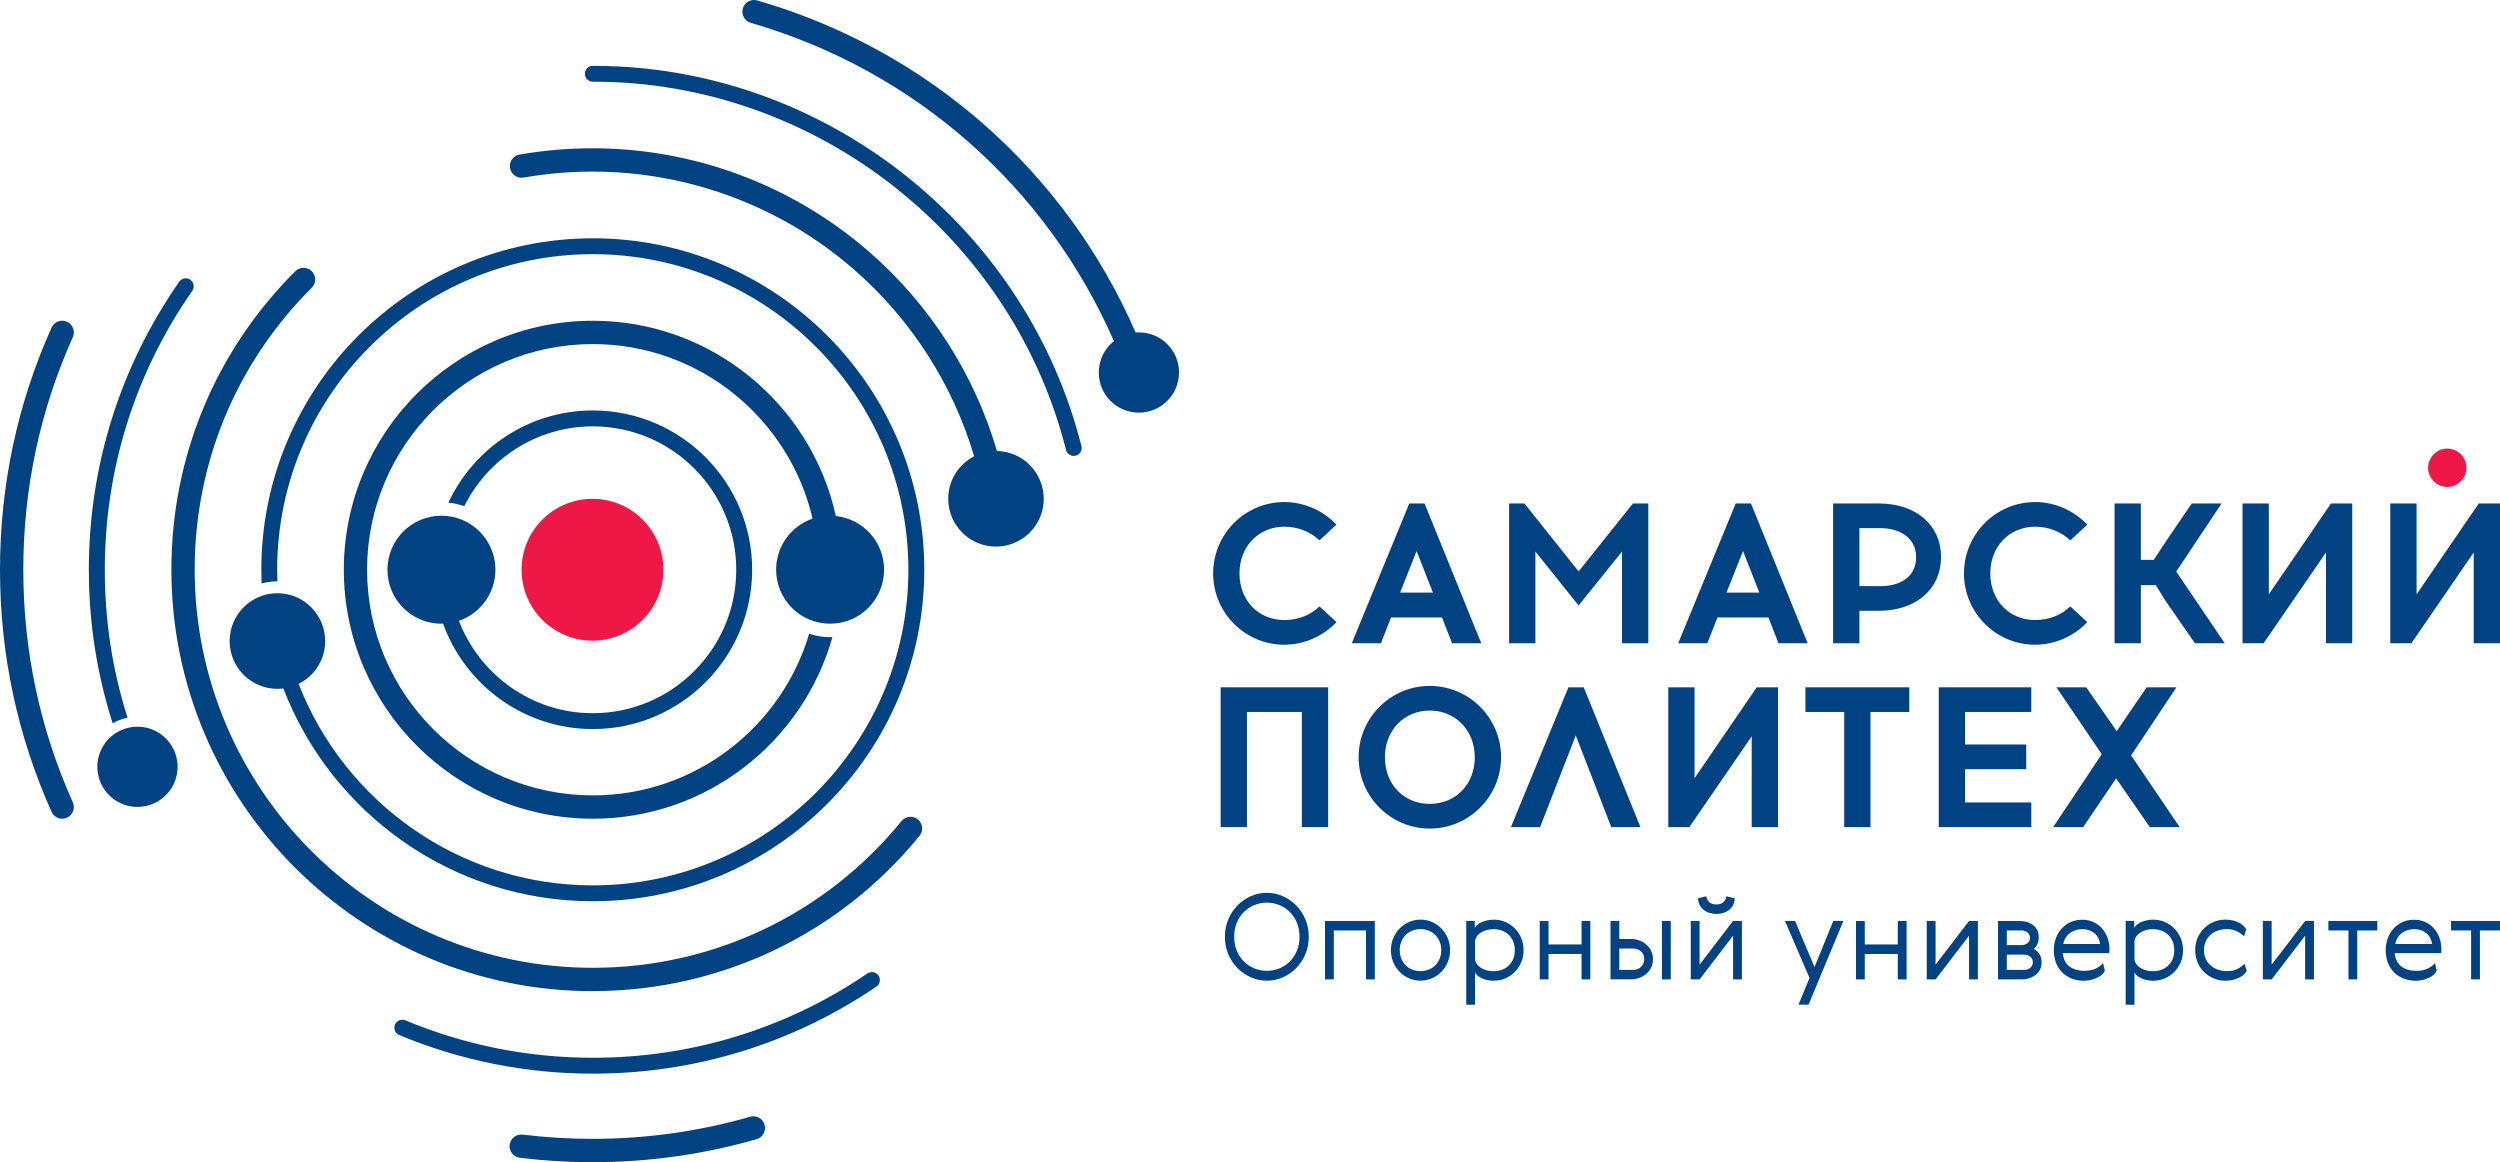 <?xml version="1.0" encoding="UTF-8"?>
<svg id="Layer_1" data-name="Layer 1" xmlns="http://www.w3.org/2000/svg" viewBox="0 0 860.49 400.02">
  <defs>
    <style>
      .cls-1 {
        fill: #004282;
      }

      .cls-1, .cls-2 {
        stroke-width: 0px;
      }

      .cls-2 {
        fill: #ed1846;
      }
    </style>
  </defs>
  <path class="cls-1" d="m460.01,180.59c-4.7-4.95-11.23-7.78-17.97-7.78-13.5,0-24.48,11.01-24.48,24.55s10.98,24.55,24.48,24.55c6.73,0,13.27-2.83,17.97-7.78l-5.86-5.41c-3.17,3.07-7.35,4.69-12.1,4.69-8.94,0-15.43-6.75-15.43-16.06s6.63-16.06,15.43-16.06c4.62,0,8.9,1.67,12.1,4.69l5.86-5.41Z"/>
  <polygon class="cls-1" points="809.63 221.42 809.63 173.3 802.31 173.3 780.92 204.57 780.92 173.3 771.87 173.3 771.87 221.42 779.12 221.42 800.59 190.15 800.59 221.42 809.63 221.42"/>
  <g>
    <path class="cls-1" d="m436.04,337.55c-1.94,0-3.77-.39-5.52-1.16-1.74-.78-3.28-1.84-4.6-3.19-1.32-1.35-2.37-2.94-3.15-4.78-.78-1.84-1.16-3.84-1.16-5.99s.39-4.15,1.16-5.99c.78-1.84,1.83-3.43,3.15-4.78,1.32-1.35,2.86-2.41,4.6-3.19,1.74-.78,3.58-1.17,5.52-1.17s3.77.39,5.52,1.17c1.74.78,3.28,1.84,4.6,3.19,1.32,1.35,2.37,2.94,3.15,4.78.78,1.84,1.17,3.83,1.17,5.99s-.39,4.15-1.17,5.99c-.78,1.84-1.83,3.43-3.15,4.78-1.32,1.35-2.85,2.41-4.6,3.19-1.75.78-3.58,1.16-5.52,1.16Zm0-26.86c-1.58,0-3.06.3-4.43.88-1.38.59-2.57,1.4-3.58,2.44-1.01,1.04-1.8,2.28-2.37,3.71-.57,1.44-.86,3-.86,4.7s.28,3.26.86,4.7c.57,1.44,1.36,2.67,2.37,3.71,1.01,1.04,2.2,1.85,3.58,2.44,1.38.59,2.85.88,4.43.88s3.06-.29,4.44-.88c1.37-.59,2.57-1.4,3.58-2.44,1.01-1.04,1.8-2.27,2.37-3.71s.86-3,.86-4.7-.29-3.26-.86-4.7-1.36-2.67-2.37-3.71c-1.01-1.04-2.2-1.85-3.58-2.44-1.38-.59-2.86-.88-4.44-.88Z"/>
    <path class="cls-1" d="m473.2,316.99v20.11h-3.03v-16.84h-11.08v16.84h-3.03v-20.11h17.13Z"/>
    <path class="cls-1" d="m478.75,327.04c0-1.5.27-2.89.82-4.17.55-1.28,1.28-2.39,2.21-3.33.93-.94,2.01-1.68,3.25-2.21,1.24-.53,2.54-.8,3.9-.8s2.66.27,3.9.8c1.24.53,2.32,1.27,3.25,2.21.93.94,1.66,2.05,2.21,3.33.55,1.28.82,2.67.82,4.17s-.27,2.89-.82,4.17c-.55,1.28-1.28,2.39-2.21,3.33-.93.94-2.01,1.67-3.25,2.21-1.24.53-2.54.8-3.9.8s-2.66-.27-3.9-.8c-1.24-.53-2.32-1.27-3.25-2.21-.93-.94-1.66-2.05-2.21-3.33-.55-1.28-.82-2.67-.82-4.17Zm10.18-7.24c-1.04,0-1.99.18-2.86.53-.87.36-1.62.85-2.25,1.49-.63.64-1.12,1.4-1.49,2.29-.37.89-.55,1.86-.55,2.92s.18,2.04.55,2.92c.37.89.86,1.65,1.49,2.29.63.64,1.38,1.14,2.25,1.49.87.35,1.83.53,2.86.53s1.95-.18,2.84-.53c.89-.35,1.64-.85,2.27-1.49.63-.64,1.12-1.4,1.49-2.29.37-.89.55-1.86.55-2.92s-.18-2.04-.55-2.92c-.37-.89-.87-1.65-1.49-2.29-.63-.64-1.38-1.14-2.27-1.49-.89-.35-1.83-.53-2.84-.53Z"/>
    <path class="cls-1" d="m504.67,345.81v-28.82h2.94v2.41c.16-.35.44-.71.84-1.06.39-.35.88-.66,1.47-.92.59-.26,1.24-.47,1.96-.63.72-.16,1.49-.25,2.31-.25,1.36,0,2.66.26,3.88.78,1.23.52,2.31,1.24,3.25,2.17.94.93,1.69,2.03,2.25,3.31.56,1.28.84,2.7.84,4.25s-.28,2.97-.84,4.25c-.56,1.28-1.31,2.38-2.25,3.31-.94.93-2.02,1.65-3.25,2.17-1.23.52-2.52.78-3.88.78-1.64,0-3.04-.29-4.23-.88-1.18-.59-1.94-1.25-2.27-1.98v11.12h-3.03Zm16.72-18.76c0-1.12-.18-2.12-.55-3-.37-.88-.87-1.64-1.51-2.27-.64-.63-1.41-1.11-2.31-1.45-.9-.34-1.88-.51-2.94-.51-1.56,0-2.92.33-4.11,1-1.18.67-1.94,1.61-2.27,2.84v6.78c.33,1.23,1.08,2.17,2.27,2.84,1.19.67,2.55,1,4.11,1,1.06,0,2.04-.17,2.94-.51.9-.34,1.67-.82,2.31-1.45.64-.63,1.15-1.38,1.51-2.27.37-.88.55-1.89.55-3Z"/>
    <path class="cls-1" d="m533,316.99v8.09h11.36v-8.09h3.03v20.11h-3.03v-8.75h-11.36v8.75h-3.03v-20.11h3.03Z"/>
    <path class="cls-1" d="m554.33,337.1v-20.11h3.03v6.21h4.04c1.04,0,2.02.18,2.94.53.93.35,1.73.85,2.41,1.47.68.63,1.22,1.36,1.61,2.21.4.85.59,1.76.59,2.74s-.2,1.94-.59,2.78c-.39.85-.94,1.57-1.64,2.18-.69.61-1.5,1.1-2.43,1.45-.93.35-1.91.53-2.94.53h-7.03Zm7.73-3.27c1.15,0,2.08-.35,2.8-1.06.72-.71,1.08-1.61,1.08-2.7s-.38-1.99-1.14-2.64c-.76-.64-1.68-.96-2.74-.96h-4.7v7.36h4.7Zm9.97-16.84h3.03v20.11h-3.03v-20.11Z"/>
    <path class="cls-1" d="m584.99,316.99v15.04l11.53-15.04h3.03v20.11h-3.03v-15.04l-11.53,15.04h-3.03v-20.11h3.03Zm12.1-7.81c-.05,1.64-.67,2.94-1.84,3.92-1.17.98-2.66,1.47-4.45,1.47s-3.29-.49-4.48-1.47c-1.19-.98-1.81-2.29-1.86-3.92l2.86-.69c.05.76.37,1.42.94,1.98.57.56,1.42.84,2.54.84s1.88-.28,2.45-.84c.57-.56.88-1.22.94-1.98l2.9.69Z"/>
    <path class="cls-1" d="m614.38,316.99h3.47l6.7,15.86,6.46-15.86h3.47l-11.98,28.82h-3.47l3.8-9.2-8.46-19.62Z"/>
    <path class="cls-1" d="m641.85,316.99v8.09h11.36v-8.09h3.03v20.11h-3.03v-8.75h-11.36v8.75h-3.03v-20.11h3.03Z"/>
    <path class="cls-1" d="m666.21,316.99v15.04l11.53-15.04h3.03v20.11h-3.03v-15.04l-11.53,15.04h-3.03v-20.11h3.03Z"/>
    <path class="cls-1" d="m695.03,316.99c.98,0,1.88.13,2.7.39.82.26,1.53.63,2.13,1.1.6.48,1.06,1.05,1.39,1.72.33.67.49,1.42.49,2.27,0,1.83-.59,3.2-1.76,4.13.87.47,1.55,1.08,2.02,1.84.48.76.72,1.72.72,2.86,0,.87-.18,1.66-.53,2.37-.35.71-.85,1.31-1.47,1.82-.63.5-1.36.9-2.21,1.19s-1.76.43-2.74.43h-8.05v-20.11h7.32Zm-4.29,3.27v5.03h5.11c.79,0,1.47-.22,2.02-.67.56-.45.84-1.06.84-1.82s-.28-1.41-.84-1.86c-.56-.45-1.23-.68-2.02-.68h-5.11Zm0,8.3v5.27h5.97c.82,0,1.52-.24,2.1-.71.59-.48.88-1.11.88-1.9s-.29-1.46-.88-1.94c-.59-.48-1.29-.71-2.1-.71h-5.97Z"/>
    <path class="cls-1" d="m726.09,326.68c0,.44-.04.9-.12,1.39h-15.98c.22,2.11,1.01,3.66,2.37,4.63,1.36.98,3.01,1.46,4.95,1.46,1.47,0,2.73-.22,3.78-.66,1.05-.44,1.98-1.11,2.8-1.99l.57,2.66c-.22.47-.55.9-1,1.31-.45.41-.99.76-1.64,1.06-.64.3-1.35.55-2.13.74-.78.19-1.59.29-2.43.29-1.44,0-2.8-.24-4.07-.71-1.27-.48-2.37-1.17-3.29-2.06-.93-.9-1.66-2-2.19-3.31s-.8-2.78-.8-4.41c0-1.47.23-2.84.7-4.11.46-1.27,1.12-2.38,1.98-3.33.86-.96,1.89-1.7,3.09-2.25,1.2-.55,2.55-.82,4.04-.82,1.39,0,2.66.27,3.82.8,1.16.53,2.15,1.26,2.96,2.19.82.93,1.45,2,1.9,3.23.45,1.23.67,2.53.67,3.92Zm-9.36-6.87c-.74,0-1.46.1-2.17.31-.71.2-1.36.52-1.96.94-.6.42-1.11.96-1.53,1.59-.42.64-.72,1.4-.88,2.27h12.67c-.22-1.58-.88-2.83-2-3.74-1.12-.91-2.49-1.37-4.13-1.37Z"/>
    <path class="cls-1" d="m731.65,345.81v-28.82h2.94v2.41c.16-.35.44-.71.84-1.06.39-.35.88-.66,1.47-.92.59-.26,1.24-.47,1.96-.63.72-.16,1.49-.25,2.31-.25,1.36,0,2.66.26,3.88.78,1.23.52,2.31,1.24,3.25,2.17.94.93,1.69,2.03,2.25,3.31.56,1.28.84,2.7.84,4.25s-.28,2.97-.84,4.25c-.56,1.28-1.31,2.38-2.25,3.31-.94.93-2.02,1.65-3.25,2.17-1.23.52-2.52.78-3.88.78-1.64,0-3.04-.29-4.23-.88-1.18-.59-1.94-1.25-2.27-1.98v11.12h-3.03Zm16.72-18.76c0-1.12-.18-2.12-.55-3-.37-.88-.87-1.64-1.51-2.27-.64-.63-1.41-1.11-2.31-1.45-.9-.34-1.88-.51-2.94-.51-1.56,0-2.92.33-4.11,1-1.18.67-1.94,1.61-2.27,2.84v6.78c.33,1.23,1.08,2.17,2.27,2.84,1.19.67,2.55,1,4.11,1,1.06,0,2.04-.17,2.94-.51.9-.34,1.67-.82,2.31-1.45.64-.63,1.15-1.38,1.51-2.27.37-.88.55-1.89.55-3Z"/>
    <path class="cls-1" d="m773.31,334.2c-.22.41-.54.81-.96,1.2-.42.4-.94.75-1.55,1.06-.61.31-1.32.57-2.13.78-.8.21-1.7.31-2.68.31-1.39,0-2.71-.25-3.96-.76s-2.36-1.21-3.31-2.13c-.95-.91-1.72-2.02-2.29-3.31s-.86-2.73-.86-4.31.29-3.01.86-4.29c.57-1.28,1.34-2.38,2.29-3.31.96-.93,2.06-1.64,3.31-2.15,1.25-.5,2.57-.76,3.96-.76.93,0,1.78.1,2.55.29.78.19,1.47.44,2.09.76.61.31,1.13.67,1.55,1.06.42.4.74.8.96,1.21l-.74,2.45c-.6-.63-1.4-1.2-2.41-1.72-1.01-.52-2.15-.78-3.43-.78-1.17,0-2.25.17-3.23.51-.98.34-1.82.83-2.51,1.47-.69.64-1.24,1.4-1.63,2.29-.4.89-.59,1.87-.59,2.96s.2,2.08.59,2.96c.39.88.95,1.65,1.65,2.29.71.64,1.56,1.13,2.54,1.47.98.34,2.07.51,3.27.51,1.39,0,2.57-.26,3.53-.78.97-.52,1.76-1.1,2.39-1.76l.74,2.45Z"/>
    <path class="cls-1" d="m781.89,316.99v15.04l11.53-15.04h3.03v20.11h-3.03v-15.04l-11.53,15.04h-3.03v-20.11h3.03Z"/>
    <path class="cls-1" d="m818.27,320.26h-6.91v16.84h-3.03v-16.84h-6.91v-3.27h16.84v3.27Z"/>
    <path class="cls-1" d="m840.34,326.68c0,.44-.04.9-.12,1.39h-15.98c.22,2.11,1.01,3.66,2.37,4.63,1.36.98,3.01,1.46,4.94,1.46,1.47,0,2.73-.22,3.78-.66,1.05-.44,1.98-1.11,2.8-1.99l.57,2.66c-.22.47-.55.9-1,1.31-.45.41-.99.76-1.64,1.06-.64.3-1.35.55-2.13.74-.78.19-1.59.29-2.43.29-1.44,0-2.8-.24-4.07-.71-1.27-.48-2.37-1.17-3.29-2.06-.93-.9-1.66-2-2.19-3.31-.53-1.31-.8-2.78-.8-4.41,0-1.47.23-2.84.7-4.11.46-1.27,1.12-2.38,1.98-3.33.86-.96,1.89-1.7,3.09-2.25,1.2-.55,2.55-.82,4.04-.82,1.39,0,2.66.27,3.82.8,1.16.53,2.15,1.26,2.96,2.19.82.93,1.45,2,1.9,3.23.45,1.23.67,2.53.67,3.92Zm-9.36-6.87c-.74,0-1.46.1-2.17.31-.71.2-1.36.52-1.96.94-.6.42-1.11.96-1.53,1.59-.42.64-.72,1.4-.88,2.27h12.67c-.22-1.58-.88-2.83-2-3.74-1.12-.91-2.49-1.37-4.13-1.37Z"/>
    <path class="cls-1" d="m860.49,320.26h-6.91v16.84h-3.03v-16.84h-6.91v-3.27h16.84v3.27Z"/>
  </g>
  <path class="cls-1" d="m496.33,212.52l3.48,8.9h10.04l-19.52-48.12h-5.26l-19.8,48.12h10.04l3.48-8.9h17.55Zm-8.74-22.86l5.61,14.3h-11.3l5.69-14.3Z"/>
  <polygon class="cls-1" points="558.29 189.84 558.29 221.42 567.34 221.42 567.34 173.3 562.04 173.3 543.35 196.69 524.72 173.3 519.43 173.3 519.43 221.42 528.48 221.42 528.48 189.84 543.35 208.4 558.29 189.84"/>
  <path class="cls-1" d="m608.68,212.52l3.48,8.9h10.04l-19.52-48.12h-5.26l-19.8,48.12h10.04l3.48-8.9h17.55Zm-8.74-22.86l5.61,14.3h-11.3l5.69-14.3Z"/>
  <path class="cls-1" d="m668.09,191.73c0-11.02-8.61-18.43-21.42-18.43h-15.72v48.12h9.05v-11.19h6.67c12.81,0,21.42-7.43,21.42-18.5Zm-28.09-9.94h7.43c6.02,0,12.09,3.07,12.09,9.94,0,7.38-6.25,10.01-12.09,10.01h-7.43v-19.94Z"/>
  <path class="cls-1" d="m712.58,186l5.86-5.41c-4.7-4.95-11.23-7.78-17.97-7.78-13.5,0-24.48,11.01-24.48,24.55s10.98,24.55,24.48,24.55c6.73,0,13.27-2.83,17.97-7.78l-5.86-5.41c-3.17,3.07-7.35,4.69-12.1,4.69-8.94,0-15.43-6.75-15.43-16.06s6.63-16.06,15.43-16.06c4.62,0,8.9,1.67,12.1,4.69Z"/>
  <polygon class="cls-1" points="457.14 284.69 457.14 236.57 420.14 236.57 420.14 284.69 429.19 284.69 429.19 245.06 448.09 245.06 448.09 284.69 457.14 284.69"/>
  <path class="cls-1" d="m492.11,236.09c-13.5,0-24.48,11.01-24.48,24.55s10.98,24.55,24.48,24.55,24.55-11.01,24.55-24.55-11.01-24.55-24.55-24.55Zm0,40.6c-8.94,0-15.43-6.75-15.43-16.06s6.63-16.06,15.43-16.06,15.5,6.75,15.5,16.06-6.52,16.06-15.5,16.06Z"/>
  <polygon class="cls-1" points="554.59 284.69 564.64 284.69 545.11 236.57 539.85 236.57 520.05 284.69 530.09 284.69 542.38 253.13 554.59 284.69"/>
  <polygon class="cls-1" points="611.98 284.69 611.98 236.57 604.66 236.57 583.26 267.85 583.26 236.57 574.22 236.57 574.22 284.69 581.47 284.69 602.93 253.43 602.93 284.69 611.98 284.69"/>
  <polygon class="cls-1" points="657.17 236.57 621.42 236.57 621.42 245.06 634.77 245.06 634.77 284.69 643.82 284.69 643.82 245.06 657.17 245.06 657.17 236.57"/>
  <polygon class="cls-1" points="699.16 245.06 699.16 236.57 667.31 236.57 667.31 284.69 699.16 284.69 699.16 276.2 676.36 276.2 676.36 264.74 697.42 264.74 697.42 256.25 676.36 256.25 676.36 245.06 699.16 245.06"/>
  <polygon class="cls-1" points="739.97 284.69 750.23 284.69 733.52 260.01 749.12 236.57 738.86 236.57 728.57 251.66 718.07 236.57 707.81 236.57 723.41 259.59 706.69 284.69 717.02 284.69 728.36 267.94 739.97 284.69"/>
  <polygon class="cls-1" points="749.05 196.74 764.65 173.3 754.39 173.3 745.77 185.94 741.31 192.7 736.87 192.7 736.87 173.3 727.82 173.3 727.82 221.42 736.87 221.42 736.87 201.4 742.03 201.4 745.22 206.59 755.5 221.42 765.76 221.42 749.05 196.74"/>
  <circle class="cls-2" cx="842.34" cy="161" r="6.6"/>
  <polygon class="cls-1" points="860.49 221.42 860.49 173.3 853.17 173.3 831.78 204.57 831.78 173.3 822.73 173.3 822.73 221.42 829.98 221.42 851.44 190.15 851.44 221.42 860.49 221.42"/>
  <circle class="cls-2" cx="203.93" cy="196.1" r="24.41"/>
  <path class="cls-1" d="m204.04,341.15c-79.98,0-145.05-65.07-145.05-145.05,0-38.84,15.15-75.33,42.66-102.75,1.57-1.56,4.11-1.56,5.67,0,1.56,1.57,1.56,4.11,0,5.67-25.99,25.9-40.31,60.37-40.31,97.06,0,75.56,61.47,137.03,137.03,137.03,41.36,0,80.08-18.4,106.25-50.49,1.4-1.72,3.92-1.98,5.64-.57,1.72,1.4,1.98,3.93.57,5.64-27.69,33.96-68.69,53.44-112.47,53.44Z"/>
  <path class="cls-1" d="m369.57,156.92c-1.22,0-2.34-.83-2.65-2.07-17.93-71.02-81.56-123.05-154.75-126.54-2.68-.13-5.42-.19-8.13-.19-1.51,0-2.73-1.22-2.73-2.73s1.22-2.73,2.73-2.73c2.8,0,5.63.07,8.39.2,75.57,3.6,141.28,57.33,159.79,130.67.37,1.46-.52,2.95-1.98,3.32-.22.06-.45.08-.67.08Z"/>
  <path class="cls-1" d="m66.19,100.1c-19.71,28.24-30.12,61.43-30.12,95.99,0,17.52,2.61,34.59,7.84,50.94-1.83.36-3.57,1-5.13,1.93-5.44-17-8.2-34.68-8.2-52.87,0-35.68,10.77-69.96,31.12-99.13.86-1.24,2.57-1.54,3.8-.67,1.24.86,1.55,2.57.69,3.8Z"/>
  <path class="cls-1" d="m204.16,369.55c-23.12,0-45.58-4.48-66.74-13.3-1.39-.58-2.05-2.18-1.47-3.58.58-1.4,2.18-2.04,3.58-1.47,20.49,8.55,42.24,12.88,64.63,12.88,33.87,0,66.52-10.03,94.41-29.02,1.25-.85,2.95-.53,3.8.72.85,1.25.53,2.95-.72,3.8-28.8,19.6-62.51,29.96-97.49,29.96Z"/>
  <path class="cls-1" d="m203.93,400.02c-8.35,0-16.77-.51-25.01-1.52-2.2-.27-3.76-2.27-3.5-4.47.27-2.2,2.26-3.74,4.47-3.5,7.92.97,16.01,1.46,24.04,1.46,18.45,0,36.71-2.56,54.26-7.61,2.14-.62,4.35.62,4.97,2.75.61,2.13-.62,4.35-2.75,4.97-18.28,5.26-37.28,7.92-56.48,7.92Z"/>
  <path class="cls-1" d="m21.41,281.8c-1.53,0-3-.88-3.66-2.37C5.97,253.15,0,225.12,0,196.1s5.97-57.07,17.75-83.34c.91-2.02,3.27-2.93,5.3-2.02,2.02.91,2.93,3.28,2.02,5.3-11.31,25.23-17.05,52.17-17.05,80.06s5.73,54.81,17.04,80.04c.91,2.02,0,4.4-2.02,5.3-.53.24-1.09.35-1.64.35Z"/>
  <path class="cls-1" d="m405.81,128.23c0,7.62-6.18,13.8-13.82,13.8s-13.8-6.18-13.8-13.8c0-4.39,2.04-8.29,5.21-10.83-23.17-53.03-68.63-93.24-124.99-109.54-2.12-.61-3.35-2.83-2.73-4.97.61-2.12,2.83-3.37,4.97-2.73,58.77,16.97,106.14,58.95,130.23,114.29.37-.03.74-.05,1.12-.05,7.64,0,13.82,6.18,13.82,13.82Z"/>
  <path class="cls-1" d="m359.25,171.69c0,9.08-7.36,16.44-16.44,16.44s-16.44-7.36-16.44-16.44c0-6.38,3.62-11.91,8.93-14.63-7.4-24.89-21.81-47.36-41.7-64.58-24.87-21.54-56.72-33.42-89.66-33.42-7.98,0-15.96.7-23.74,2.06-2.17.39-4.27-1.08-4.64-3.27-.39-2.18,1.08-4.26,3.27-4.64,8.22-1.44,16.67-2.17,25.11-2.17,34.87,0,68.58,12.57,94.92,35.37,21.17,18.33,36.49,42.3,44.29,68.82,8.92.19,16.1,7.48,16.1,16.46Z"/>
  <path class="cls-1" d="m318.13,196.1c0,62.92-51.18,114.1-114.08,114.1-48.55,0-90.04-30.45-106.53-73.24-.66.08-1.34.13-2.04.13-9.08,0-16.44-7.36-16.44-16.44s7.36-16.46,16.44-16.46,16.44,7.36,16.44,16.46c0,6.46-3.72,12.04-9.14,14.73,15.78,40.54,55.21,69.36,101.27,69.36,59.87,0,108.61-48.72,108.61-108.63s-48.74-108.63-108.61-108.63-108.65,48.74-108.65,108.63c0,1.33.03,2.65.08,3.98-1.88,0-3.71.26-5.45.74-.06-1.57-.08-3.14-.08-4.73,0-62.92,51.17-114.08,114.1-114.08s114.08,51.17,114.08,114.08Z"/>
  <circle class="cls-1" cx="47.33" cy="263.93" r="13.81" transform="translate(-59.72 18.08) rotate(-13.36)"/>
  <path class="cls-1" d="m258.89,196.1c0,30.23-24.6,54.84-54.84,54.84-23.72,0-43.92-15.16-51.54-36.28-.19.02-.37.02-.57.02-10.26,0-18.58-8.32-18.58-18.59s8.32-18.58,18.58-18.58,18.58,8.32,18.58,18.58c0,8.17-5.26,15.1-12.56,17.59,7.12,18.56,25.07,31.8,46.09,31.8,27.22,0,49.36-22.15,49.36-49.37s-22.14-49.36-49.36-49.36c-19.37,0-36.15,11.2-44.24,27.48-1.73-.61-3.56-1.05-5.47-1.23,8.72-18.72,27.72-31.72,49.71-31.72,30.24,0,54.84,24.58,54.84,54.82Z"/>
  <path class="cls-1" d="m279.68,178.51c-7.99-34.39-38.87-60.08-75.64-60.08-42.83,0-77.69,34.84-77.69,77.67s34.86,77.67,77.69,77.67c35.16,0,64.94-23.5,74.47-55.62,2.27.74,4.69,1.17,7.22,1.17.28,0,.53-.03.79-.05-10.13,36.04-43.25,62.53-82.48,62.53-47.27,0-85.7-38.45-85.7-85.7s38.43-85.7,85.7-85.7c40.91,0,75.18,28.82,83.66,67.22,9.34.99,16.6,8.87,16.6,18.46,0,10.28-8.32,18.59-18.58,18.59s-18.58-8.32-18.58-18.59c0-8.14,5.24-15.05,12.52-17.57Z"/>
</svg>